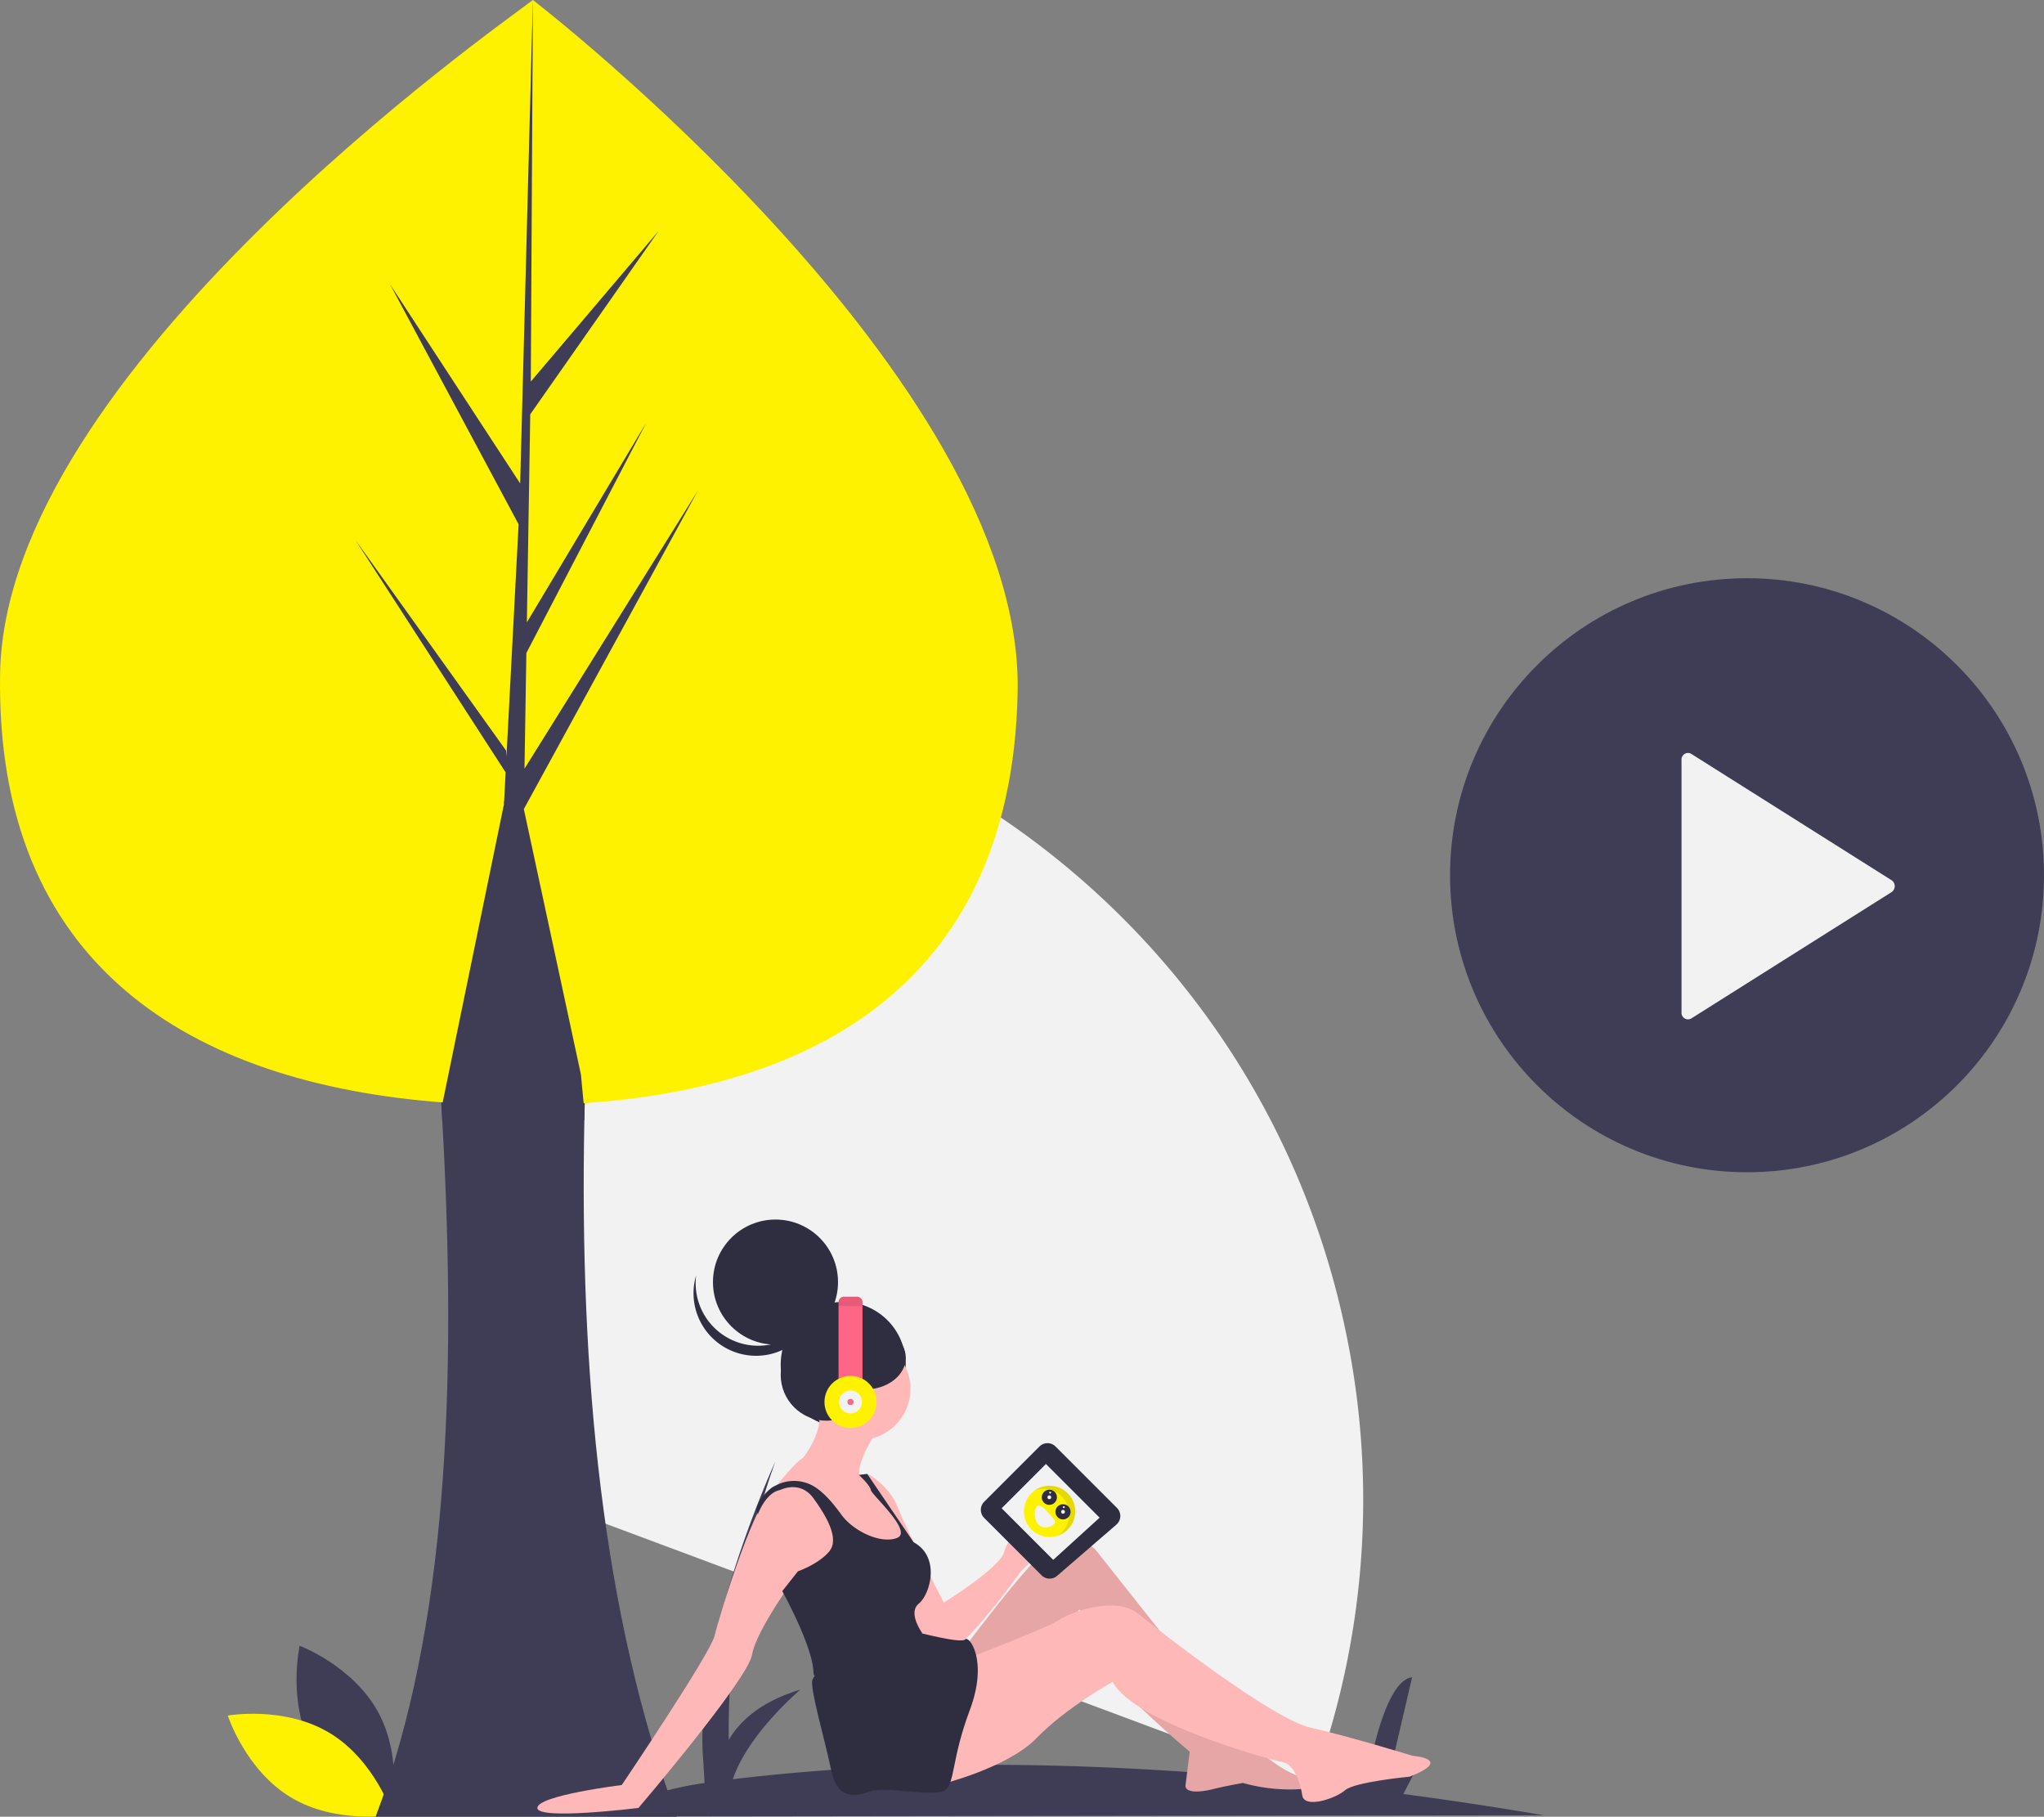 <svg height="831.85" width="936.067" xmlns="http://www.w3.org/2000/svg"><rect width="100%" height="100%" fill="#808080" stroke="none"/><circle cx="800.067" cy="400.754" fill="#3f3d56" r="136"/><path d="m173.984 317.05 73.501 369.492 352.99 131.702a374.936 374.936 0 0 0 16.503-205.203c-40.594-204.065-238.929-336.585-442.994-295.991z" fill="#f2f2f2"/><path d="m143.009 800.536c11.55 21.42 36.063 30.615 36.063 30.615s5.787-25.534-5.763-46.954-36.063-30.614-36.063-30.614-5.787 25.533 5.763 46.953z" fill="#3f3d56"/><path d="m150.947 793.489c20.853 12.545 28.884 37.464 28.884 37.464s-25.778 4.579-46.63-7.967-28.884-37.464-28.884-37.464 25.778-4.579 46.63 7.967z" fill="#fff200"/><path d="m172.014 831.85c32.67-85.93 37.39-197.12 30.53-318.79q-.15-2.88-.33-5.78-1.545-26.31-3.76-53.21h71.31q-1.455 27.93-2.07 55.32c-.03 1.21-.05 2.41-.08 3.6-2.28 116.92 8.19 225.56 42.29 318.86z" fill="#3f3d56"/><path d="m706.957 831.174q-33.42-5.662-64.281-9.725l8.133-15.77c-2.742-.952-14.792 8.079-14.792 8.079l10.674-45.775c-13.794 1.663-20.807 48.402-20.807 48.402l-15.41-15.802 7.46 17.766c-62.968-7.416-117.349-10.165-163.09-10.264l6.962-13.497c-2.743-.953-14.792 8.078-14.792 8.078l10.673-45.775c-13.793 1.664-20.806 48.402-20.806 48.402l-15.41-15.802 7.901 18.817a916.123 916.123 0 0 0 -93.753 6.368c7.04-21.026 30.96-41.023 30.96-41.023-18.267 5.433-27.849 14.537-32.856 23.024a368.672 368.672 0 0 1 21.31-127.38s-37.757 82.161-32.94 137.312l.577 9.793c-32.01 4.583-44.602 15.352-44.602 15.352z" fill="#3f3d56"/><path d="m466.048 316.362c-2.482 143.567-107.673 191.885-236.35 189.66q-4.484-.077-8.923-.236-8.943-.313-17.693-.973c-116.02-8.735-205.346-62.99-203.038-196.508 2.388-138.173 227.578-295.692 243.99-308.305.014 0 224.495 172.806 222.014 316.362z" fill="#fff200"/><circle cx="386.163" cy="624.753" fill="#2f2e41" r="28.636"/><circle cx="355.141" cy="587.048" fill="#2f2e41" r="28.636"/><path d="m330.44 610.76a28.638 28.638 0 0 0 44.222-15.035 28.638 28.638 0 1 1 -55.861-11.744 28.627 28.627 0 0 0 11.64 26.78z" fill="#2f2e41"/><g fill="#ffb8b8"><circle cx="393.561" cy="635.968" r="23.386"/><path d="m401.675 655.06s-9.546 14.317-8.114 20.522c0 0 6.204 2.864 6.204 3.818s5.728 10.023 5.728 10.023l6.681 9.068 2.864 11.932h-13.84l-15.273-11.932-14.796-16.227s-10.022-4.773-15.272-.955l-2.864 2.387s10.023-13.364 14.795-16.228c0 0 8.591-10.5 7.637-21z"/><path d="m397.856 675.105s9.546 5.25 13.364 15.272 21 43.432 21 43.432 1.432 21.477.477 22.432-11.932-9.546-13.84-12.41-9.546-37.226-9.546-37.226l-12.41-20.046-2.385-11.454z"/><path d="m427.924 735.24 4.296-1.431s26.25-16.227 27.682-23.386 22.431-31.023 22.909-18.137-15.273 27.205-15.273 27.205-34.364 48.204-36.273 34.363zm-43.431-32.93s-.477 13.363-19.091 18.135c0 0-19.09 25.773-21 37.227s-52.022 70.16-52.022 70.16-46.296 5.726-46.296 0 38.66-10.5 38.66-10.5 40.567-60.137 42.476-68.25 20.046-68.25 28.637-67.773c0 0 8.113-3.818 12.886-.954s15.75 21.954 15.75 21.954z"/><path d="m440.333 756.24s33.41-44.863 40.568-47.726 16.228-4.773 21.478 1.909 67.295 84.954 67.295 84.954 21.954 22.432 32.931 18.136c0 0 5.728 4.773-7.636 5.727a79.631 79.631 0 0 1 -25.773-2.863s-8.113 1.432-13.84 2.863-12.887 1.91-12.41-1.909l1.91-15.272s-49.16-40.568-50.59-57.75c0 0 .954-8.114 0-7.16s-21 22.433-30.069 27.205-31.5 11.455-31.5 11.455z"/></g><path d="m440.333 756.24s33.41-44.863 40.568-47.726 16.228-4.773 21.478 1.909 67.295 84.954 67.295 84.954 21.954 22.432 32.931 18.136c0 0 5.728 4.773-7.636 5.727a79.631 79.631 0 0 1 -25.773-2.863s-8.113 1.432-13.84 2.863-12.887 1.91-12.41-1.909l1.91-15.272s-49.16-40.568-50.59-57.75c0 0 .954-8.114 0-7.16s-21 22.433-30.069 27.205-31.5 11.455-31.5 11.455z" opacity=".1"/><path d="m435.083 762.445s43.91-16.704 49.637-20.522 26.25-11.455 36.75-2.864 61.567 48.204 78.749 52.022 46.773 12.887 46.773 12.887 19.09 1.431-1.432 9.545c0 0-25.296 2.386-29.591 6.205s-18.614 8.59-19.568 2.386-3.818-14.318-9.068-15.273-68.25-18.136-77.795-36.75c0 0-21.478 11.932-34.841 25.773s-44.863 21.477-44.863 21.477z" fill="#ffb8b8"/><g fill="#2f2e41"><path d="m419.334 747.172s20.92 5.561 22.63 3.497 10.778 9.39 2.188 32.299-6.682 33.409-11.455 36.75-27.204-1.91-33.886.477-15.273 4.295-18.136-9.546-10.023-38.181-8.591-41.522 9.068-10.977 9.068-10.977l15.75-8.114z"/><path d="m347.027 693.48s3.323-9.308 9.49-11.053a15.846 15.846 0 0 0 1.54-.505c2.318-.92 9.385-2.928 14.504 4.16 6.205 8.59 11.932 18.613 7.16 24.34s-14.32 9.069-14.32 9.069l-7.158 9.068s14.318 25.773 14.318 37.704c0 0 .477 4.773 8.59-3.818s41.318-14.53 41.318-14.53-6.954-9.333-1.704-13.629 10.057-21.405-2.37-28.123l-21.255-31.297-3.818.477s5.012 4.534 5.489 6.92 19.568 19.091 11.932 21.955-20.046-3.34-25.296-10.5c-2.887-3.937-6.93-9.319-12.048-12.73a17.845 17.845 0 0 0 -17.849-.957l-1.602.8a20.445 20.445 0 0 0 -7.068 8.696l-.569 1.327z"/><circle cx="378.527" cy="629.525" r="21"/><ellipse cx="396.186" cy="621.65" rx="18.614" ry="14.557"/></g><ellipse cx="389.266" cy="644.559" fill="#a0616a" rx="3.102" ry="5.489"/><path d="m384.016 596.288v38.01h10.977v-38.01a2.558 2.558 0 0 0 -2.558-2.558h-5.861a2.558 2.558 0 0 0 -2.558 2.558z" fill="#ff6584"/><circle cx="389.504" cy="641.934" fill="#fff200" r="11.932"/><circle cx="389.504" cy="641.934" fill="#f2f2f2" r="5.25"/><circle cx="389.504" cy="641.934" fill="#ff6584" r="1.432"/><path d="m384.016 596.288v1.737h10.977v-1.737a2.558 2.558 0 0 0 -2.558-2.558h-5.861a2.558 2.558 0 0 0 -2.558 2.558z" opacity=".1"/><path d="m511.517 690.447-28.102-28.102a5.242 5.242 0 0 0 -7.413 0l-25.28 25.28a5.242 5.242 0 0 0 0 7.413l26.256 26.257a5.242 5.242 0 0 0 7.134.26l27.125-23.435a5.242 5.242 0 0 0 .28-7.673z" fill="#2f2e41"/><path d="m503.572 694.911-24.58-24.579-20.284 20.284 23.625 23.625z" fill="#f2f2f2"/><circle cx="480.663" cy="692.048" fill="#fff200" r="11.746"/><path d="m485.89 702.06a11.746 11.746 0 0 0 -11.965-19.633 11.746 11.746 0 1 1 10.66 20.693 11.827 11.827 0 0 0 1.306-1.06z" opacity=".1"/><path d="m474.888 689.714c-1.4 1.316-1.475 6.054.664 8.33s5.68 1.229 7.081-.087.13-2.403-2.008-4.68-4.336-4.88-5.737-3.563z" fill="#f2f2f2"/><circle cx="486.812" cy="692.239" fill="#2f2e41" r="3.48"/><circle cx="480.556" cy="685.581" fill="#2f2e41" r="3.48"/><g fill="#f2f2f2"><circle cx="486.812" cy="692.239" r=".87"/><circle cx="487.187" cy="690.096" r=".435"/><circle cx="480.931" cy="683.439" r=".435"/><circle cx="480.556" cy="685.581" r=".87"/><path d="m770.068 347.891v115.709a2.98 2.98 0 0 0 4.462 2.746l91.72-57.855a3.278 3.278 0 0 0 0-5.453l-91.72-57.855a2.951 2.951 0 0 0 -4.462 2.708z"/></g><path d="m267.694 509.39-1.66-17.39-8.16-37.93-17.98-83.6 79.68-145.77-79.38 127.28.86-52.97 54.92-105.47-54.69 91.44 1.55-95.28 58.8-83.96-58.55 68.98.96-173.98v-.74l-.03.75-5.79 220.62-59.55-91.12 58.83 109.82-5.57 106.42-.17-2.82-68.92-96.31 68.71 106.29-.69 13.3-.13.21.06 1.09-17.64 85.82-10.94 53.21q.18 2.895.33 5.78c10.03.22 58.51-.14 65.07-.07z" fill="#3f3d56"/></svg>